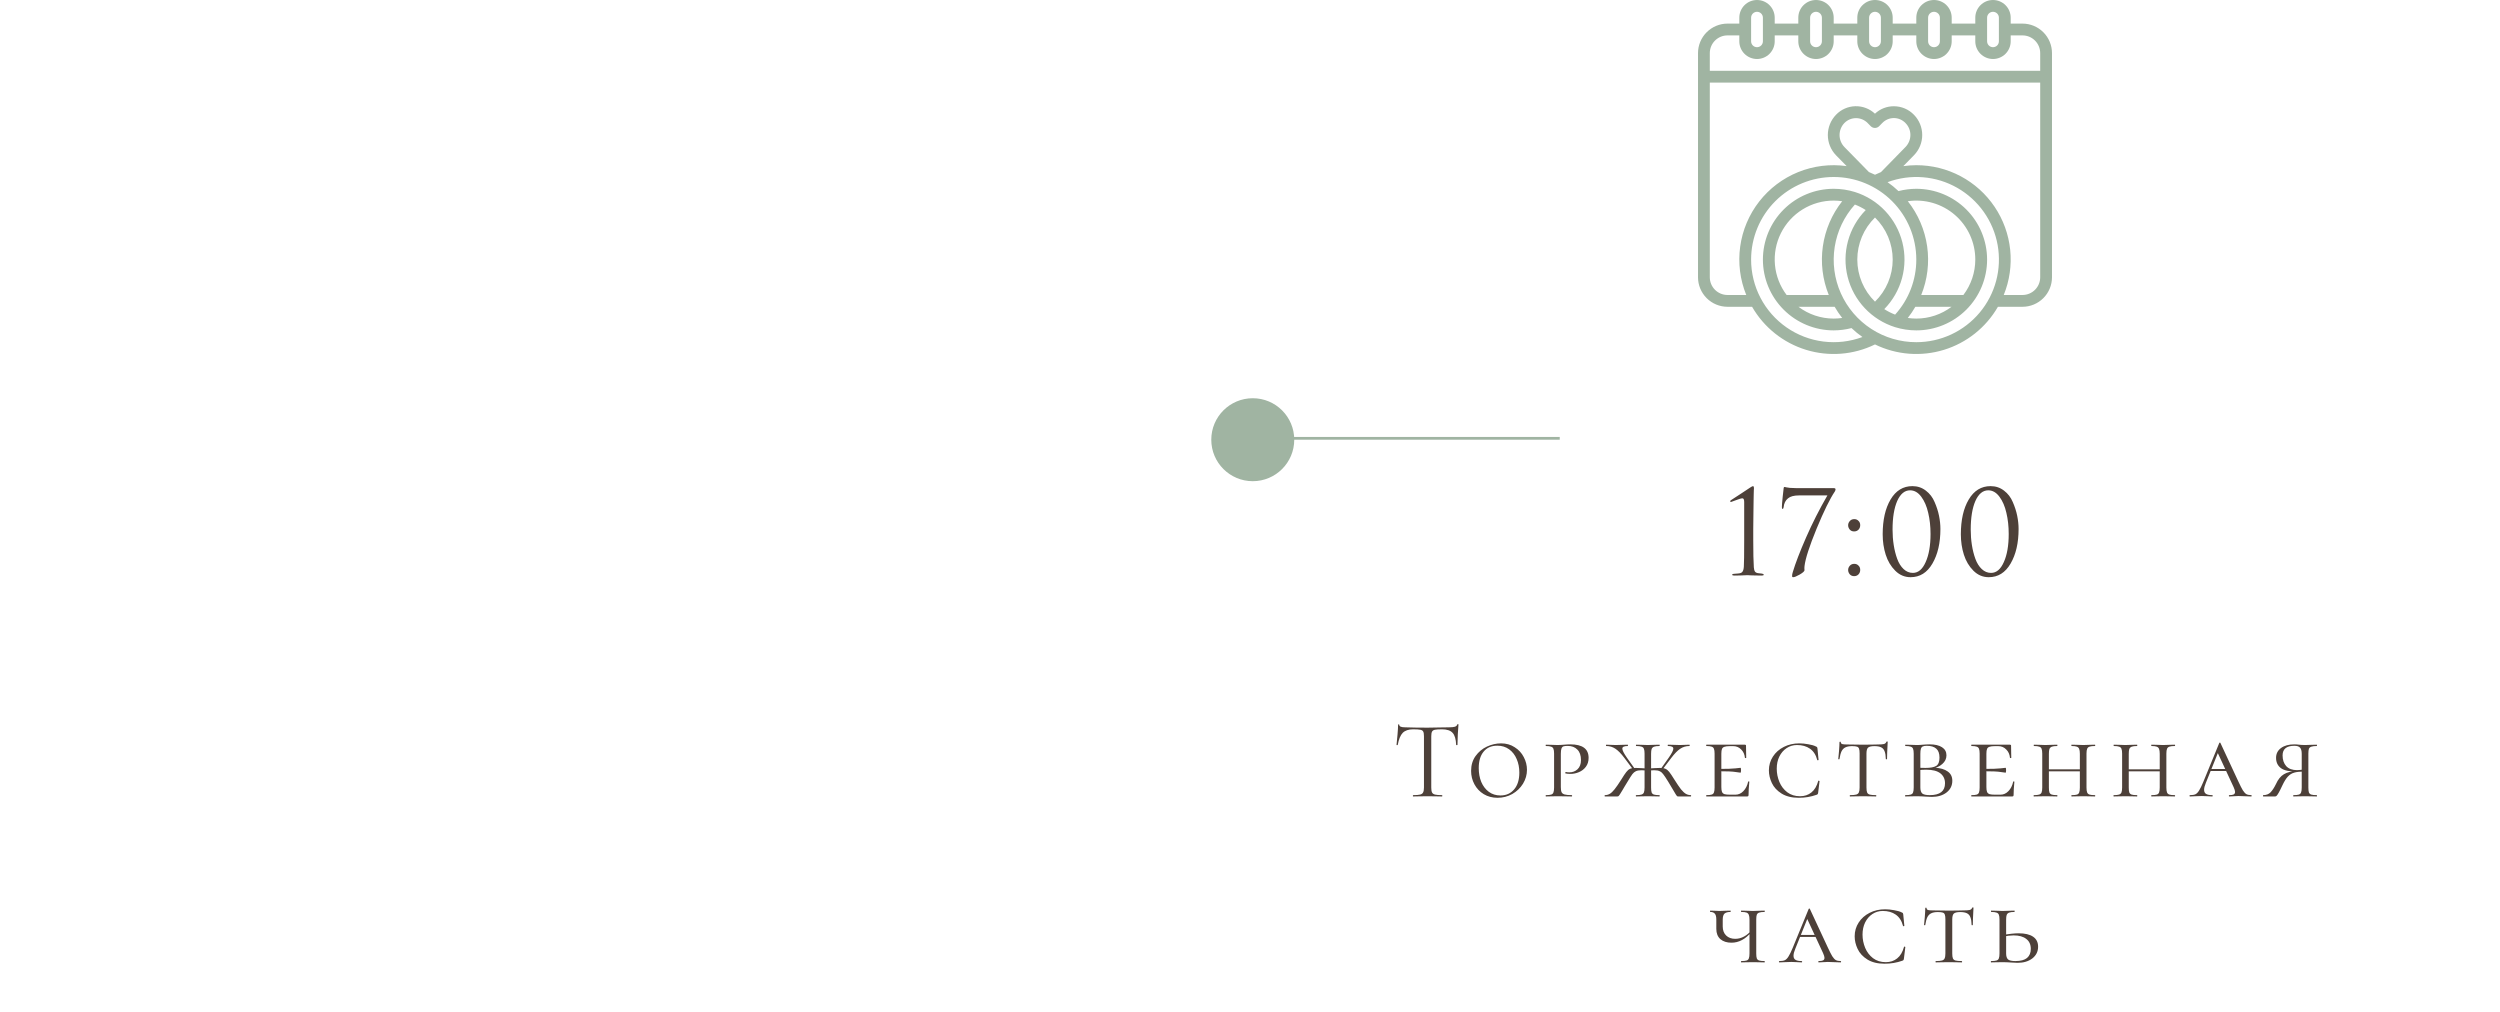 <?xml version="1.0" encoding="UTF-8"?> <svg xmlns="http://www.w3.org/2000/svg" width="452" height="183" viewBox="0 0 452 183" fill="none"> <line x1="226" y1="79.25" x2="282" y2="79.25" stroke="#A0B4A2" stroke-width="0.5"></line> <g clip-path="url(#clip0_4323_1453)"> <path d="M365.667 4.267H363.533V3.2C363.533 2.351 363.196 1.537 362.596 0.937C361.996 0.337 361.182 1.3487e-07 360.333 1.3487e-07C359.485 1.3487e-07 358.671 0.337 358.071 0.937C357.47 1.537 357.133 2.351 357.133 3.2V4.267H352.867V3.2C352.867 2.351 352.53 1.537 351.929 0.937C351.329 0.337 350.515 0 349.667 0C348.818 0 348.004 0.337 347.404 0.937C346.804 1.537 346.467 2.351 346.467 3.2V4.267H342.2V3.2C342.2 2.351 341.863 1.537 341.263 0.937C340.663 0.337 339.849 0 339 0C338.151 0 337.337 0.337 336.737 0.937C336.137 1.537 335.8 2.351 335.8 3.2V4.267H331.533V3.2C331.533 2.351 331.196 1.537 330.596 0.937C329.996 0.337 329.182 0 328.333 0C327.485 0 326.671 0.337 326.071 0.937C325.47 1.537 325.133 2.351 325.133 3.2V4.267H320.867V3.2C320.867 2.351 320.53 1.537 319.929 0.937C319.329 0.337 318.515 0 317.667 0C316.818 0 316.004 0.337 315.404 0.937C314.804 1.537 314.467 2.351 314.467 3.2V4.267H312.333C310.919 4.268 309.564 4.831 308.564 5.831C307.564 6.83 307.002 8.186 307 9.6V50.133C307.002 51.547 307.564 52.903 308.564 53.903C309.564 54.903 310.919 55.465 312.333 55.467H316.776C318.928 59.206 322.42 61.99 326.545 63.253C330.671 64.517 335.123 64.167 339 62.274C342.877 64.167 347.329 64.517 351.455 63.253C355.58 61.99 359.072 59.206 361.224 55.467H365.667C367.081 55.465 368.436 54.903 369.436 53.903C370.436 52.903 370.998 51.547 371 50.133V9.6C370.998 8.186 370.436 6.83 369.436 5.831C368.436 4.831 367.081 4.268 365.667 4.267ZM359.267 3.2C359.267 2.917 359.379 2.646 359.579 2.446C359.779 2.246 360.05 2.133 360.333 2.133C360.616 2.133 360.888 2.246 361.088 2.446C361.288 2.646 361.4 2.917 361.4 3.2V7.467C361.4 7.75 361.288 8.021 361.088 8.221C360.888 8.421 360.616 8.533 360.333 8.533C360.05 8.533 359.779 8.421 359.579 8.221C359.379 8.021 359.267 7.75 359.267 7.467V3.2ZM348.6 3.2C348.6 2.917 348.712 2.646 348.912 2.446C349.112 2.246 349.384 2.133 349.667 2.133C349.95 2.133 350.221 2.246 350.421 2.446C350.621 2.646 350.733 2.917 350.733 3.2V7.467C350.733 7.75 350.621 8.021 350.421 8.221C350.221 8.421 349.95 8.533 349.667 8.533C349.384 8.533 349.112 8.421 348.912 8.221C348.712 8.021 348.6 7.75 348.6 7.467V3.2ZM337.933 3.2C337.933 2.917 338.046 2.646 338.246 2.446C338.446 2.246 338.717 2.133 339 2.133C339.283 2.133 339.554 2.246 339.754 2.446C339.954 2.646 340.067 2.917 340.067 3.2V7.467C340.067 7.75 339.954 8.021 339.754 8.221C339.554 8.421 339.283 8.533 339 8.533C338.717 8.533 338.446 8.421 338.246 8.221C338.046 8.021 337.933 7.75 337.933 7.467V3.2ZM327.267 3.2C327.267 2.917 327.379 2.646 327.579 2.446C327.779 2.246 328.05 2.133 328.333 2.133C328.616 2.133 328.888 2.246 329.088 2.446C329.288 2.646 329.4 2.917 329.4 3.2V7.467C329.4 7.75 329.288 8.021 329.088 8.221C328.888 8.421 328.616 8.533 328.333 8.533C328.05 8.533 327.779 8.421 327.579 8.221C327.379 8.021 327.267 7.75 327.267 7.467V3.2ZM316.6 3.2C316.6 2.917 316.712 2.646 316.912 2.446C317.112 2.246 317.384 2.133 317.667 2.133C317.95 2.133 318.221 2.246 318.421 2.446C318.621 2.646 318.733 2.917 318.733 3.2V7.467C318.733 7.75 318.621 8.021 318.421 8.221C318.221 8.421 317.95 8.533 317.667 8.533C317.384 8.533 317.112 8.421 316.912 8.221C316.712 8.021 316.6 7.75 316.6 7.467V3.2ZM312.333 6.4H314.467V7.467C314.467 8.315 314.804 9.129 315.404 9.729C316.004 10.329 316.818 10.667 317.667 10.667C318.515 10.667 319.329 10.329 319.929 9.729C320.53 9.129 320.867 8.315 320.867 7.467V6.4H325.133V7.467C325.133 8.315 325.47 9.129 326.071 9.729C326.671 10.329 327.485 10.667 328.333 10.667C329.182 10.667 329.996 10.329 330.596 9.729C331.196 9.129 331.533 8.315 331.533 7.467V6.4H335.8V7.467C335.8 8.315 336.137 9.129 336.737 9.729C337.337 10.329 338.151 10.667 339 10.667C339.849 10.667 340.663 10.329 341.263 9.729C341.863 9.129 342.2 8.315 342.2 7.467V6.4H346.467V7.467C346.467 8.315 346.804 9.129 347.404 9.729C348.004 10.329 348.818 10.667 349.667 10.667C350.515 10.667 351.329 10.329 351.929 9.729C352.53 9.129 352.867 8.315 352.867 7.467V6.4H357.133V7.467C357.133 8.315 357.47 9.129 358.071 9.729C358.671 10.329 359.485 10.667 360.333 10.667C361.182 10.667 361.996 10.329 362.596 9.729C363.196 9.129 363.533 8.315 363.533 7.467V6.4H365.667C366.515 6.4 367.329 6.737 367.929 7.337C368.53 7.937 368.867 8.751 368.867 9.6V12.8H309.133V9.6C309.133 8.751 309.47 7.937 310.071 7.337C310.671 6.737 311.485 6.4 312.333 6.4ZM316.6 46.933C316.6 42.973 318.173 39.174 320.974 36.374C323.774 33.573 327.573 32 331.533 32C335.494 32 339.292 33.573 342.093 36.374C344.893 39.174 346.467 42.973 346.467 46.933C346.471 50.611 345.105 54.159 342.635 56.884C341.95 56.621 341.293 56.288 340.677 55.889C342.209 54.324 343.314 52.393 343.887 50.279C344.46 48.165 344.481 45.94 343.948 43.815C343.416 41.691 342.347 39.739 340.845 38.145C339.342 36.552 337.456 35.37 335.367 34.714C334.125 34.33 332.833 34.135 331.533 34.133C328.139 34.133 324.883 35.482 322.482 37.882C320.082 40.283 318.733 43.539 318.733 46.933C318.733 50.328 320.082 53.584 322.482 55.984C324.883 58.385 328.139 59.733 331.533 59.733C332.62 59.73 333.701 59.59 334.753 59.317C335.369 59.905 336.029 60.444 336.728 60.931C334.47 61.77 332.043 62.051 329.653 61.748C327.263 61.446 324.982 60.57 323.004 59.194C321.027 57.819 319.411 55.986 318.296 53.851C317.181 51.715 316.599 49.342 316.6 46.933ZM339 31.593C338.638 31.418 338.273 31.254 337.899 31.105L333.47 26.584C332.907 26.001 332.592 25.222 332.592 24.411C332.592 23.6 332.907 22.821 333.47 22.238C333.744 21.96 334.07 21.739 334.43 21.589C334.79 21.438 335.176 21.36 335.566 21.36C335.957 21.36 336.343 21.438 336.703 21.589C337.062 21.739 337.389 21.96 337.662 22.238L338.228 22.814C338.327 22.915 338.446 22.996 338.576 23.05C338.707 23.105 338.847 23.134 338.989 23.134C339.131 23.134 339.272 23.105 339.402 23.05C339.533 22.996 339.652 22.915 339.751 22.814L340.315 22.238C340.587 21.956 340.913 21.732 341.274 21.578C341.634 21.425 342.022 21.345 342.413 21.344H342.419C342.811 21.346 343.198 21.427 343.558 21.582C343.918 21.738 344.243 21.965 344.514 22.248C345.08 22.819 345.399 23.59 345.4 24.395C345.401 25.212 345.081 25.998 344.509 26.582L340.083 31.113C339.716 31.26 339.355 31.421 339 31.593ZM346.295 55.467H352.839C351.003 56.85 348.766 57.599 346.467 57.6C345.953 57.599 345.439 57.561 344.931 57.487C345.433 56.847 345.889 56.172 346.295 55.467ZM354.98 53.333H347.358C348.485 50.544 348.854 47.507 348.428 44.53C348.002 41.552 346.796 38.74 344.932 36.38C346.446 36.157 347.991 36.264 349.461 36.693C350.931 37.121 352.291 37.861 353.449 38.863C354.607 39.864 355.535 41.103 356.171 42.496C356.807 43.889 357.135 45.402 357.133 46.933C357.132 49.244 356.376 51.492 354.98 53.333ZM339 39.328C340.013 40.319 340.818 41.502 341.367 42.808C341.917 44.114 342.2 45.516 342.2 46.933C342.2 48.35 341.917 49.753 341.367 51.059C340.818 52.365 340.013 53.548 339 54.539C337.987 53.548 337.182 52.365 336.633 51.059C336.083 49.753 335.8 48.35 335.8 46.933C335.8 45.516 336.083 44.114 336.633 42.808C337.182 41.502 337.987 40.319 339 39.328ZM333.068 57.487C332.56 57.561 332.047 57.599 331.533 57.6C329.234 57.599 326.997 56.85 325.161 55.467H331.705C332.11 56.172 332.566 56.847 333.068 57.487ZM323.02 53.333C321.825 51.752 321.095 49.868 320.912 47.894C320.729 45.92 321.101 43.935 321.986 42.161C322.871 40.387 324.233 38.895 325.92 37.854C327.607 36.813 329.551 36.263 331.533 36.267C332.047 36.267 332.561 36.305 333.069 36.38C331.205 38.74 329.998 41.552 329.572 44.53C329.146 47.507 329.515 50.544 330.642 53.333H323.02ZM346.467 61.867C343.582 61.872 340.758 61.04 338.337 59.472C335.916 57.904 334.002 55.668 332.827 53.033C331.651 50.399 331.266 47.481 331.716 44.632C332.167 41.783 333.434 39.125 335.365 36.982C336.05 37.245 336.707 37.579 337.323 37.978C335.791 39.542 334.686 41.474 334.113 43.588C333.54 45.702 333.519 47.927 334.052 50.051C334.584 52.176 335.653 54.128 337.155 55.721C338.658 57.315 340.544 58.496 342.633 59.153C343.875 59.536 345.167 59.732 346.467 59.733C349.861 59.733 353.117 58.385 355.518 55.984C357.918 53.584 359.267 50.328 359.267 46.933C359.267 43.539 357.918 40.283 355.518 37.882C353.117 35.482 349.861 34.133 346.467 34.133C345.38 34.137 344.299 34.276 343.247 34.549C342.631 33.962 341.971 33.422 341.272 32.935C343.32 32.174 345.511 31.872 347.689 32.05C349.867 32.227 351.979 32.881 353.877 33.964C355.775 35.047 357.412 36.534 358.672 38.319C359.933 40.104 360.786 42.143 361.173 44.294C361.559 46.445 361.468 48.654 360.907 50.766C360.346 52.878 359.329 54.842 357.926 56.517C356.524 58.193 354.771 59.541 352.791 60.465C350.811 61.389 348.652 61.868 346.467 61.867ZM365.667 53.333H362.277C363.33 50.744 363.73 47.935 363.442 45.154C363.154 42.373 362.186 39.706 360.624 37.388C359.062 35.069 356.954 33.17 354.485 31.859C352.016 30.547 349.262 29.863 346.467 29.867C345.681 29.869 344.897 29.926 344.12 30.036L346.04 28.073C346.999 27.095 347.537 25.781 347.537 24.411C347.537 23.042 346.999 21.727 346.04 20.75C345.572 20.264 345.012 19.877 344.391 19.613C343.771 19.348 343.104 19.212 342.429 19.211C341.153 19.199 339.922 19.681 338.993 20.556C338.03 19.654 336.751 19.168 335.433 19.204C334.115 19.24 332.864 19.794 331.953 20.747C331.003 21.73 330.472 23.044 330.472 24.411C330.472 25.778 331.003 27.091 331.953 28.075L333.873 30.033C330.907 29.617 327.884 29.991 325.109 31.115C322.333 32.239 319.903 34.075 318.063 36.437C316.223 38.8 315.038 41.605 314.627 44.572C314.216 47.538 314.594 50.56 315.723 53.333H312.333C311.485 53.333 310.671 52.996 310.071 52.396C309.47 51.796 309.133 50.982 309.133 50.133V14.933H368.867V50.133C368.867 50.982 368.53 51.796 367.929 52.396C367.329 52.996 366.515 53.333 365.667 53.333Z" fill="#A0B4A2"></path> </g> <path d="M315.349 97.679V90.77C315.349 90.322 315.244 90.098 315.034 90.098C314.824 90.098 314.432 90.21 313.858 90.434L312.997 90.749C312.871 90.749 312.808 90.714 312.808 90.644C312.808 90.574 312.857 90.504 312.955 90.434C313.403 90.14 313.984 89.762 314.698 89.3C315.412 88.838 315.993 88.453 316.441 88.145C316.693 87.977 316.861 87.893 316.945 87.893C317.057 87.893 317.113 88.04 317.113 88.334L317.092 88.628C317.092 88.81 317.085 89.062 317.071 89.384C317.071 89.706 317.064 90.084 317.05 90.518C317.05 90.952 317.043 91.449 317.029 92.009C317.029 92.569 317.022 93.143 317.008 93.731C317.008 94.319 317.001 94.963 316.987 95.663C316.987 96.349 316.987 97.021 316.987 97.679C316.987 99.919 317.022 101.55 317.092 102.572C317.12 102.922 317.19 103.181 317.302 103.349C317.428 103.517 317.652 103.615 317.974 103.643C318.17 103.657 318.359 103.678 318.541 103.706C318.765 103.734 318.877 103.804 318.877 103.916C318.877 104.014 318.758 104.063 318.52 104.063C318.058 104.063 317.638 104.056 317.26 104.042C316.882 104.042 316.602 104.035 316.42 104.021L316.126 104H315.748C315.496 104.014 315.16 104.028 314.74 104.042C314.334 104.056 313.935 104.063 313.543 104.063C313.305 104.063 313.186 104.014 313.186 103.916C313.186 103.804 313.284 103.748 313.48 103.748C313.55 103.748 313.816 103.727 314.278 103.685C314.656 103.657 314.908 103.552 315.034 103.37C315.174 103.188 315.258 102.88 315.286 102.446C315.328 101.83 315.349 100.241 315.349 97.679ZM324.683 88.25H331.487C331.739 88.25 331.865 88.32 331.865 88.46C331.865 88.586 331.823 88.719 331.739 88.859C330.857 90.161 329.758 92.401 328.442 95.579C327.14 98.757 326.412 101.011 326.258 102.341C326.244 102.453 326.237 102.551 326.237 102.635C326.237 102.719 326.237 102.803 326.237 102.887C326.251 102.957 326.258 103.02 326.258 103.076C326.258 103.272 325.971 103.538 325.397 103.874C324.837 104.196 324.438 104.357 324.2 104.357C324.074 104.357 324.011 104.287 324.011 104.147C324.011 103.923 324.053 103.685 324.137 103.433C324.613 101.837 325.411 99.758 326.531 97.196C327.651 94.634 328.939 92.093 330.395 89.573H325.229C324.347 89.573 323.696 89.748 323.276 90.098C322.814 90.462 322.548 91.001 322.478 91.715C322.45 91.911 322.387 92.009 322.289 92.009C322.205 92.009 322.163 91.897 322.163 91.673C322.163 91.407 322.212 90.791 322.31 89.825C322.422 88.859 322.478 88.362 322.478 88.334C322.478 88.138 322.548 88.04 322.688 88.04C322.702 88.04 322.779 88.061 322.919 88.103C323.073 88.131 323.304 88.166 323.612 88.208C323.92 88.236 324.277 88.25 324.683 88.25ZM335.235 104.168C334.899 104.168 334.633 104.056 334.437 103.832C334.241 103.594 334.143 103.335 334.143 103.055C334.143 102.775 334.241 102.523 334.437 102.299C334.633 102.061 334.906 101.942 335.256 101.942C335.564 101.942 335.816 102.047 336.012 102.257C336.222 102.453 336.327 102.712 336.327 103.034C336.327 103.356 336.222 103.629 336.012 103.853C335.802 104.063 335.543 104.168 335.235 104.168ZM335.235 96.083C334.899 96.083 334.633 95.971 334.437 95.747C334.241 95.509 334.143 95.25 334.143 94.97C334.143 94.69 334.241 94.438 334.437 94.214C334.633 93.976 334.906 93.857 335.256 93.857C335.564 93.857 335.816 93.962 336.012 94.172C336.222 94.368 336.327 94.627 336.327 94.949C336.327 95.271 336.222 95.544 336.012 95.768C335.802 95.978 335.543 96.083 335.235 96.083ZM350.826 95.642C350.826 98.162 350.343 100.248 349.377 101.9C348.425 103.538 347.109 104.357 345.429 104.357C344.365 104.357 343.441 103.965 342.657 103.181C341.873 102.397 341.299 101.431 340.935 100.283C340.571 99.135 340.389 97.91 340.389 96.608C340.389 94.004 340.865 91.904 341.817 90.308C342.769 88.698 344.085 87.893 345.765 87.893C346.689 87.893 347.501 88.166 348.201 88.712C348.901 89.244 349.426 89.93 349.776 90.77C350.14 91.596 350.406 92.422 350.574 93.248C350.742 94.074 350.826 94.872 350.826 95.642ZM349.041 96.545C349.041 95.173 348.901 93.899 348.621 92.723C348.355 91.547 347.935 90.574 347.361 89.804C346.787 89.034 346.115 88.649 345.345 88.649C344.365 88.649 343.588 89.293 343.014 90.581C342.454 91.869 342.174 93.591 342.174 95.747C342.174 96.713 342.244 97.644 342.384 98.54C342.524 99.436 342.734 100.269 343.014 101.039C343.294 101.809 343.679 102.425 344.169 102.887C344.659 103.349 345.219 103.58 345.849 103.58C346.815 103.58 347.585 102.929 348.159 101.627C348.747 100.325 349.041 98.631 349.041 96.545ZM364.96 95.642C364.96 98.162 364.477 100.248 363.511 101.9C362.559 103.538 361.243 104.357 359.563 104.357C358.499 104.357 357.575 103.965 356.791 103.181C356.007 102.397 355.433 101.431 355.069 100.283C354.705 99.135 354.523 97.91 354.523 96.608C354.523 94.004 354.999 91.904 355.951 90.308C356.903 88.698 358.219 87.893 359.899 87.893C360.823 87.893 361.635 88.166 362.335 88.712C363.035 89.244 363.56 89.93 363.91 90.77C364.274 91.596 364.54 92.422 364.708 93.248C364.876 94.074 364.96 94.872 364.96 95.642ZM363.175 96.545C363.175 95.173 363.035 93.899 362.755 92.723C362.489 91.547 362.069 90.574 361.495 89.804C360.921 89.034 360.249 88.649 359.479 88.649C358.499 88.649 357.722 89.293 357.148 90.581C356.588 91.869 356.308 93.591 356.308 95.747C356.308 96.713 356.378 97.644 356.518 98.54C356.658 99.436 356.868 100.269 357.148 101.039C357.428 101.809 357.813 102.425 358.303 102.887C358.793 103.349 359.353 103.58 359.983 103.58C360.949 103.58 361.719 102.929 362.293 101.627C362.881 100.325 363.175 98.631 363.175 96.545Z" fill="#4D4039"></path> <path d="M255.492 131.86C254.666 131.86 254.039 132.073 253.612 132.5C253.199 132.927 252.899 133.653 252.712 134.68C252.712 134.707 252.672 134.72 252.592 134.72C252.526 134.72 252.492 134.707 252.492 134.68C252.546 134.2 252.606 133.573 252.672 132.8C252.739 132.027 252.772 131.447 252.772 131.06C252.772 130.993 252.806 130.96 252.872 130.96C252.952 130.96 252.992 130.993 252.992 131.06C252.992 131.353 253.352 131.5 254.072 131.5C255.219 131.54 256.559 131.56 258.092 131.56C258.879 131.56 259.712 131.547 260.592 131.52L261.952 131.5C262.432 131.5 262.786 131.467 263.012 131.4C263.252 131.333 263.406 131.2 263.472 131C263.486 130.947 263.526 130.92 263.592 130.92C263.659 130.92 263.692 130.947 263.692 131C263.652 131.387 263.612 131.973 263.572 132.76C263.532 133.547 263.512 134.187 263.512 134.68C263.512 134.707 263.472 134.72 263.392 134.72C263.312 134.72 263.272 134.707 263.272 134.68C263.232 133.64 263.019 132.913 262.632 132.5C262.246 132.073 261.606 131.86 260.712 131.86C260.112 131.86 259.686 131.887 259.432 131.94C259.179 131.993 259.006 132.107 258.912 132.28C258.819 132.453 258.772 132.747 258.772 133.16V142.38C258.772 142.793 258.819 143.093 258.912 143.28C259.006 143.467 259.186 143.593 259.452 143.66C259.719 143.727 260.139 143.76 260.712 143.76C260.752 143.76 260.772 143.8 260.772 143.88C260.772 143.96 260.752 144 260.712 144C260.272 144 259.919 143.993 259.652 143.98L258.092 143.96L256.592 143.98C256.326 143.993 255.959 144 255.492 144C255.466 144 255.452 143.96 255.452 143.88C255.452 143.8 255.466 143.76 255.492 143.76C256.066 143.76 256.486 143.727 256.752 143.66C257.019 143.593 257.199 143.467 257.292 143.28C257.399 143.08 257.452 142.78 257.452 142.38V133.12C257.452 132.707 257.406 132.42 257.312 132.26C257.219 132.087 257.046 131.98 256.792 131.94C256.539 131.887 256.106 131.86 255.492 131.86ZM270.756 144.24C269.823 144.24 268.989 144.02 268.256 143.58C267.536 143.14 266.976 142.547 266.576 141.8C266.176 141.053 265.976 140.247 265.976 139.38C265.976 138.34 266.243 137.447 266.776 136.7C267.323 135.94 268.009 135.367 268.836 134.98C269.676 134.593 270.529 134.4 271.396 134.4C272.329 134.4 273.149 134.633 273.856 135.1C274.576 135.553 275.123 136.147 275.496 136.88C275.883 137.613 276.076 138.38 276.076 139.18C276.076 140.073 275.836 140.913 275.356 141.7C274.876 142.473 274.229 143.093 273.416 143.56C272.603 144.013 271.716 144.24 270.756 144.24ZM271.276 143.82C272.316 143.82 273.143 143.453 273.756 142.72C274.383 141.987 274.696 140.973 274.696 139.68C274.696 138.787 274.536 137.973 274.216 137.24C273.909 136.507 273.456 135.92 272.856 135.48C272.256 135.04 271.543 134.82 270.716 134.82C269.649 134.82 268.823 135.18 268.236 135.9C267.649 136.607 267.356 137.6 267.356 138.88C267.356 139.8 267.509 140.633 267.816 141.38C268.136 142.127 268.589 142.72 269.176 143.16C269.776 143.6 270.476 143.82 271.276 143.82ZM282.199 142.3C282.199 142.727 282.245 143.04 282.339 143.24C282.432 143.427 282.612 143.56 282.879 143.64C283.159 143.72 283.592 143.76 284.179 143.76C284.219 143.76 284.239 143.8 284.239 143.88C284.239 143.96 284.219 144 284.179 144C283.699 144 283.332 143.993 283.079 143.98L281.599 143.96L280.419 143.98C280.192 143.993 279.885 144 279.499 144C279.472 144 279.459 143.96 279.459 143.88C279.459 143.8 279.472 143.76 279.499 143.76C279.939 143.76 280.259 143.727 280.459 143.66C280.659 143.593 280.792 143.467 280.859 143.28C280.939 143.08 280.979 142.78 280.979 142.38V136.26C280.979 135.86 280.939 135.567 280.859 135.38C280.792 135.193 280.652 135.067 280.439 135C280.239 134.92 279.925 134.88 279.499 134.88C279.472 134.88 279.459 134.84 279.459 134.76C279.459 134.68 279.472 134.64 279.499 134.64L280.399 134.66C280.905 134.687 281.299 134.7 281.579 134.7C281.805 134.7 282.019 134.693 282.219 134.68C282.432 134.667 282.612 134.653 282.759 134.64C283.185 134.6 283.572 134.58 283.919 134.58C286.119 134.58 287.219 135.393 287.219 137.02C287.219 137.66 287.052 138.2 286.719 138.64C286.399 139.067 285.985 139.387 285.479 139.6C284.985 139.813 284.472 139.92 283.939 139.92C283.579 139.92 283.285 139.893 283.059 139.84C283.019 139.84 282.999 139.807 282.999 139.74C282.999 139.633 283.039 139.58 283.119 139.58C283.319 139.62 283.525 139.64 283.739 139.64C284.325 139.64 284.819 139.453 285.219 139.08C285.632 138.693 285.839 138.14 285.839 137.42C285.839 136.58 285.619 135.947 285.179 135.52C284.752 135.08 284.172 134.86 283.439 134.86C283.092 134.86 282.839 134.887 282.679 134.94C282.519 134.993 282.399 135.12 282.319 135.32C282.239 135.52 282.199 135.847 282.199 136.3V142.3ZM303.497 144C303.377 144 303.29 143.987 303.237 143.96C303.184 143.92 303.097 143.807 302.977 143.62C302.857 143.433 302.71 143.187 302.537 142.88L301.617 141.34C301.19 140.647 300.884 140.187 300.697 139.96C300.524 139.72 300.317 139.547 300.077 139.44C299.85 139.32 299.517 139.26 299.077 139.26C298.93 139.26 298.63 139.273 298.177 139.3L298.157 138.94L299.097 138.88C299.63 138.853 299.97 138.84 300.117 138.84C300.544 138.84 300.877 138.893 301.117 139C301.357 139.107 301.584 139.293 301.797 139.56C302.01 139.827 302.324 140.293 302.737 140.96C303.217 141.72 303.61 142.3 303.917 142.7C304.237 143.087 304.53 143.36 304.797 143.52C305.064 143.68 305.364 143.76 305.697 143.76C305.737 143.76 305.757 143.8 305.757 143.88C305.757 143.96 305.737 144 305.697 144H303.497ZM295.817 144C295.777 144 295.757 143.96 295.757 143.88C295.757 143.8 295.777 143.76 295.817 143.76C296.257 143.76 296.577 143.727 296.777 143.66C296.99 143.593 297.137 143.467 297.217 143.28C297.297 143.08 297.337 142.78 297.337 142.38V136.26C297.337 135.86 297.297 135.567 297.217 135.38C297.15 135.193 297.01 135.067 296.797 135C296.597 134.92 296.277 134.88 295.837 134.88C295.797 134.88 295.777 134.84 295.777 134.76C295.777 134.68 295.797 134.64 295.837 134.64L296.737 134.66C297.244 134.687 297.637 134.7 297.917 134.7C298.237 134.7 298.65 134.687 299.157 134.66L300.017 134.64C300.057 134.64 300.077 134.68 300.077 134.76C300.077 134.84 300.057 134.88 300.017 134.88C299.59 134.88 299.27 134.92 299.057 135C298.844 135.08 298.697 135.22 298.617 135.42C298.55 135.607 298.517 135.9 298.517 136.3V142.38C298.517 142.78 298.55 143.08 298.617 143.28C298.697 143.467 298.837 143.593 299.037 143.66C299.25 143.727 299.577 143.76 300.017 143.76C300.057 143.76 300.077 143.8 300.077 143.88C300.077 143.96 300.057 144 300.017 144C299.644 144 299.35 143.993 299.137 143.98L297.917 143.96L296.737 143.98C296.51 143.993 296.204 144 295.817 144ZM300.197 139.12L301.717 136.98C302.264 136.193 302.537 135.653 302.537 135.36C302.537 135.187 302.457 135.067 302.297 135C302.137 134.92 301.897 134.88 301.577 134.88C301.537 134.88 301.517 134.84 301.517 134.76C301.517 134.68 301.537 134.64 301.577 134.64L302.377 134.66C302.83 134.687 303.284 134.7 303.737 134.7C304.07 134.7 304.437 134.687 304.837 134.66L305.437 134.64C305.477 134.64 305.497 134.68 305.497 134.76C305.497 134.84 305.477 134.88 305.437 134.88C304.824 134.88 304.27 135.047 303.777 135.38C303.284 135.713 302.75 136.26 302.177 137.02L300.477 139.26L300.197 139.12ZM290.157 144C290.13 144 290.117 143.96 290.117 143.88C290.117 143.8 290.13 143.76 290.157 143.76C290.49 143.76 290.79 143.68 291.057 143.52C291.324 143.36 291.61 143.087 291.917 142.7C292.237 142.3 292.637 141.72 293.117 140.96C293.517 140.307 293.824 139.847 294.037 139.58C294.25 139.3 294.477 139.107 294.717 139C294.97 138.893 295.31 138.84 295.737 138.84C295.884 138.84 296.224 138.853 296.757 138.88L297.697 138.94L297.677 139.3C297.224 139.273 296.924 139.26 296.777 139.26C296.337 139.26 295.997 139.32 295.757 139.44C295.53 139.547 295.324 139.72 295.137 139.96C294.964 140.187 294.67 140.647 294.257 141.34C294.03 141.713 293.844 142.02 293.697 142.26C293.564 142.5 293.45 142.693 293.357 142.84C293.17 143.16 293.01 143.42 292.877 143.62C292.757 143.807 292.664 143.92 292.597 143.96C292.544 143.987 292.457 144 292.337 144H290.157ZM293.677 137.02C293.104 136.26 292.57 135.713 292.077 135.38C291.584 135.047 291.03 134.88 290.417 134.88C290.377 134.88 290.357 134.84 290.357 134.76C290.357 134.68 290.377 134.64 290.417 134.64L291.017 134.66C291.417 134.687 291.784 134.7 292.117 134.7C292.557 134.7 293.017 134.687 293.497 134.66L294.277 134.64C294.317 134.64 294.337 134.68 294.337 134.76C294.337 134.84 294.317 134.88 294.277 134.88C293.957 134.88 293.717 134.92 293.557 135C293.397 135.067 293.317 135.187 293.317 135.36C293.317 135.653 293.59 136.193 294.137 136.98L295.657 139.12L295.357 139.26L293.677 137.02ZM308.518 144C308.492 144 308.478 143.96 308.478 143.88C308.478 143.8 308.492 143.76 308.518 143.76C308.958 143.76 309.278 143.727 309.478 143.66C309.678 143.593 309.812 143.467 309.878 143.28C309.958 143.08 309.998 142.78 309.998 142.38V136.26C309.998 135.86 309.958 135.567 309.878 135.38C309.812 135.193 309.678 135.067 309.478 135C309.278 134.92 308.958 134.88 308.518 134.88C308.492 134.88 308.478 134.84 308.478 134.76C308.478 134.68 308.492 134.64 308.518 134.64H315.478C315.612 134.64 315.678 134.693 315.678 134.8L315.698 136.04C315.712 136.293 315.718 136.613 315.718 137C315.718 137.04 315.678 137.06 315.598 137.06C315.518 137.06 315.478 137.04 315.478 137C315.425 136.387 315.198 135.887 314.798 135.5C314.412 135.1 313.932 134.9 313.358 134.9H312.798C312.332 134.9 311.992 134.94 311.778 135.02C311.565 135.087 311.418 135.213 311.338 135.4C311.258 135.587 311.218 135.88 311.218 136.28V142.3C311.218 142.687 311.258 142.98 311.338 143.18C311.418 143.367 311.565 143.5 311.778 143.58C312.005 143.647 312.345 143.68 312.798 143.68H313.758C314.305 143.68 314.785 143.467 315.198 143.04C315.625 142.6 315.912 142.033 316.058 141.34C316.058 141.3 316.092 141.28 316.158 141.28C316.238 141.28 316.278 141.3 316.278 141.34C316.185 142.3 316.138 143.087 316.138 143.7C316.138 143.807 316.118 143.887 316.078 143.94C316.038 143.98 315.958 144 315.838 144H308.518ZM314.678 139.7C314.625 139.7 314.332 139.66 313.798 139.58C313.278 139.487 312.252 139.44 310.718 139.44V139.02C312.238 139.02 313.258 138.987 313.778 138.92C314.312 138.853 314.612 138.82 314.678 138.82C314.745 138.82 314.778 138.96 314.778 139.24C314.778 139.547 314.745 139.7 314.678 139.7ZM325.316 134.4C325.822 134.4 326.362 134.453 326.936 134.56C327.522 134.653 327.996 134.793 328.356 134.98C328.449 135.02 328.509 135.06 328.536 135.1C328.562 135.14 328.582 135.213 328.596 135.32L328.796 137.38C328.796 137.42 328.756 137.447 328.676 137.46C328.609 137.473 328.569 137.453 328.556 137.4C328.316 136.48 327.876 135.8 327.236 135.36C326.609 134.92 325.829 134.7 324.896 134.7C324.202 134.7 323.576 134.887 323.016 135.26C322.456 135.633 322.016 136.147 321.696 136.8C321.389 137.44 321.236 138.167 321.236 138.98C321.236 139.807 321.396 140.607 321.716 141.38C322.036 142.14 322.509 142.76 323.136 143.24C323.776 143.72 324.542 143.96 325.436 143.96C326.249 143.96 326.936 143.733 327.496 143.28C328.069 142.827 328.482 142.133 328.736 141.2C328.736 141.16 328.769 141.14 328.836 141.14C328.862 141.14 328.889 141.153 328.916 141.18C328.956 141.193 328.976 141.207 328.976 141.22L328.716 143.34C328.702 143.447 328.682 143.52 328.656 143.56C328.629 143.6 328.556 143.647 328.436 143.7C327.409 144.06 326.342 144.24 325.236 144.24C323.969 144.24 322.929 143.987 322.116 143.48C321.302 142.973 320.716 142.34 320.356 141.58C319.996 140.82 319.816 140.053 319.816 139.28C319.816 138.373 320.056 137.547 320.536 136.8C321.016 136.053 321.676 135.467 322.516 135.04C323.356 134.613 324.289 134.4 325.316 134.4ZM334.857 134.9C334.351 134.9 333.951 134.973 333.657 135.12C333.364 135.253 333.131 135.487 332.957 135.82C332.797 136.153 332.671 136.627 332.577 137.24C332.577 137.267 332.537 137.28 332.457 137.28C332.391 137.28 332.357 137.267 332.357 137.24C332.397 136.933 332.444 136.44 332.497 135.76C332.551 135.08 332.577 134.56 332.577 134.2C332.577 134.133 332.617 134.1 332.697 134.1C332.777 134.1 332.817 134.133 332.817 134.2C332.817 134.373 332.917 134.487 333.117 134.54C333.317 134.58 333.564 134.6 333.857 134.6C335.031 134.627 336.037 134.64 336.877 134.64L338.617 134.62C338.857 134.607 339.171 134.6 339.557 134.6C340.037 134.6 340.391 134.573 340.617 134.52C340.844 134.453 340.991 134.32 341.057 134.12C341.084 134.08 341.131 134.06 341.197 134.06C341.264 134.06 341.297 134.08 341.297 134.12C341.217 135.56 341.177 136.6 341.177 137.24C341.177 137.267 341.137 137.28 341.057 137.28C340.991 137.28 340.957 137.267 340.957 137.24C340.944 136.64 340.871 136.173 340.737 135.84C340.617 135.507 340.411 135.267 340.117 135.12C339.824 134.973 339.417 134.9 338.897 134.9C338.324 134.9 337.937 134.993 337.737 135.18C337.551 135.353 337.457 135.713 337.457 136.26V142.38C337.457 142.793 337.497 143.093 337.577 143.28C337.657 143.467 337.811 143.593 338.037 143.66C338.277 143.727 338.657 143.76 339.177 143.76C339.217 143.76 339.237 143.8 339.237 143.88C339.237 143.96 339.217 144 339.177 144C338.764 144 338.444 143.993 338.217 143.98L336.817 143.96L335.477 143.98C335.237 143.993 334.904 144 334.477 144C334.451 144 334.437 143.96 334.437 143.88C334.437 143.8 334.451 143.76 334.477 143.76C334.984 143.76 335.357 143.727 335.597 143.66C335.837 143.593 335.997 143.467 336.077 143.28C336.171 143.08 336.217 142.78 336.217 142.38V136.22C336.217 135.833 336.184 135.553 336.117 135.38C336.064 135.193 335.944 135.067 335.757 135C335.571 134.933 335.271 134.9 334.857 134.9ZM349.799 138.8C350.813 138.853 351.593 139.08 352.139 139.48C352.699 139.867 352.979 140.427 352.979 141.16C352.979 142.027 352.633 142.733 351.939 143.28C351.246 143.813 350.353 144.08 349.259 144.08C348.913 144.08 348.506 144.06 348.039 144.02C347.853 144.007 347.633 143.993 347.379 143.98C347.126 143.967 346.853 143.96 346.559 143.96L345.399 143.98C345.173 143.993 344.866 144 344.479 144C344.453 144 344.439 143.96 344.439 143.88C344.439 143.8 344.453 143.76 344.479 143.76C344.933 143.76 345.259 143.727 345.459 143.66C345.673 143.593 345.813 143.467 345.879 143.28C345.959 143.08 345.999 142.78 345.999 142.38V136.26C345.999 135.86 345.959 135.567 345.879 135.38C345.813 135.193 345.673 135.067 345.459 135C345.259 134.92 344.939 134.88 344.499 134.88C344.473 134.88 344.459 134.84 344.459 134.76C344.459 134.68 344.473 134.64 344.499 134.64L345.399 134.66C345.906 134.687 346.293 134.7 346.559 134.7C346.919 134.7 347.286 134.68 347.659 134.64C347.793 134.627 347.979 134.613 348.219 134.6C348.473 134.587 348.693 134.58 348.879 134.58C349.839 134.58 350.586 134.753 351.119 135.1C351.653 135.447 351.919 135.933 351.919 136.56C351.919 137.173 351.666 137.7 351.159 138.14C350.666 138.58 350.013 138.867 349.199 139L349.799 138.8ZM348.359 134.84C348.039 134.84 347.799 134.88 347.639 134.96C347.479 135.027 347.366 135.167 347.299 135.38C347.233 135.58 347.199 135.887 347.199 136.3V138.88L346.699 138.78C347.059 138.82 347.539 138.84 348.139 138.84C349.019 138.84 349.659 138.72 350.059 138.48C350.459 138.227 350.659 137.727 350.659 136.98C350.659 136.233 350.466 135.693 350.079 135.36C349.693 135.013 349.119 134.84 348.359 134.84ZM348.899 143.76C350.739 143.76 351.659 143.047 351.659 141.62C351.659 140.86 351.379 140.26 350.819 139.82C350.259 139.38 349.399 139.16 348.239 139.16C347.626 139.16 347.113 139.2 346.699 139.28L347.199 139.12V142.38C347.199 142.887 347.313 143.247 347.539 143.46C347.779 143.66 348.233 143.76 348.899 143.76ZM356.44 144C356.414 144 356.4 143.96 356.4 143.88C356.4 143.8 356.414 143.76 356.44 143.76C356.88 143.76 357.2 143.727 357.4 143.66C357.6 143.593 357.734 143.467 357.8 143.28C357.88 143.08 357.92 142.78 357.92 142.38V136.26C357.92 135.86 357.88 135.567 357.8 135.38C357.734 135.193 357.6 135.067 357.4 135C357.2 134.92 356.88 134.88 356.44 134.88C356.414 134.88 356.4 134.84 356.4 134.76C356.4 134.68 356.414 134.64 356.44 134.64H363.4C363.534 134.64 363.6 134.693 363.6 134.8L363.62 136.04C363.634 136.293 363.64 136.613 363.64 137C363.64 137.04 363.6 137.06 363.52 137.06C363.44 137.06 363.4 137.04 363.4 137C363.347 136.387 363.12 135.887 362.72 135.5C362.334 135.1 361.854 134.9 361.28 134.9H360.72C360.254 134.9 359.914 134.94 359.7 135.02C359.487 135.087 359.34 135.213 359.26 135.4C359.18 135.587 359.14 135.88 359.14 136.28V142.3C359.14 142.687 359.18 142.98 359.26 143.18C359.34 143.367 359.487 143.5 359.7 143.58C359.927 143.647 360.267 143.68 360.72 143.68H361.68C362.227 143.68 362.707 143.467 363.12 143.04C363.547 142.6 363.834 142.033 363.98 141.34C363.98 141.3 364.014 141.28 364.08 141.28C364.16 141.28 364.2 141.3 364.2 141.34C364.107 142.3 364.06 143.087 364.06 143.7C364.06 143.807 364.04 143.887 364 143.94C363.96 143.98 363.88 144 363.76 144H356.44ZM362.6 139.7C362.547 139.7 362.254 139.66 361.72 139.58C361.2 139.487 360.174 139.44 358.64 139.44V139.02C360.16 139.02 361.18 138.987 361.7 138.92C362.234 138.853 362.534 138.82 362.6 138.82C362.667 138.82 362.7 138.96 362.7 139.24C362.7 139.547 362.667 139.7 362.6 139.7ZM376.038 136.3C376.038 135.9 375.998 135.607 375.918 135.42C375.851 135.22 375.711 135.08 375.498 135C375.298 134.92 374.984 134.88 374.558 134.88C374.518 134.88 374.498 134.84 374.498 134.76C374.498 134.68 374.518 134.64 374.558 134.64L375.438 134.66C375.918 134.687 376.324 134.7 376.658 134.7C376.951 134.7 377.351 134.687 377.858 134.66L378.758 134.64C378.798 134.64 378.818 134.68 378.818 134.76C378.818 134.84 378.798 134.88 378.758 134.88C378.318 134.88 377.991 134.92 377.778 135C377.578 135.067 377.438 135.193 377.358 135.38C377.278 135.567 377.238 135.86 377.238 136.26V142.38C377.238 142.78 377.278 143.08 377.358 143.28C377.438 143.467 377.578 143.593 377.778 143.66C377.991 143.727 378.318 143.76 378.758 143.76C378.798 143.76 378.818 143.8 378.818 143.88C378.818 143.96 378.798 144 378.758 144C378.384 144 378.084 143.993 377.858 143.98L376.658 143.96L375.438 143.98C375.224 143.993 374.931 144 374.558 144C374.518 144 374.498 143.96 374.498 143.88C374.498 143.8 374.518 143.76 374.558 143.76C374.998 143.76 375.318 143.727 375.518 143.66C375.718 143.593 375.851 143.467 375.918 143.28C375.998 143.08 376.038 142.78 376.038 142.38V136.3ZM369.778 139.1H376.558V139.46H369.778V139.1ZM369.238 136.26C369.238 135.86 369.198 135.567 369.118 135.38C369.051 135.193 368.911 135.067 368.698 135C368.498 134.92 368.178 134.88 367.738 134.88C367.711 134.88 367.698 134.84 367.698 134.76C367.698 134.68 367.711 134.64 367.738 134.64L368.638 134.66C369.144 134.687 369.538 134.7 369.818 134.7C370.151 134.7 370.571 134.687 371.078 134.66L371.938 134.64C371.964 134.64 371.978 134.68 371.978 134.76C371.978 134.84 371.964 134.88 371.938 134.88C371.511 134.88 371.191 134.92 370.978 135C370.764 135.08 370.618 135.22 370.538 135.42C370.471 135.607 370.438 135.9 370.438 136.3V142.38C370.438 142.793 370.471 143.093 370.538 143.28C370.618 143.467 370.758 143.593 370.958 143.66C371.158 143.727 371.484 143.76 371.938 143.76C371.964 143.76 371.978 143.8 371.978 143.88C371.978 143.96 371.964 144 371.938 144C371.564 144 371.271 143.993 371.058 143.98L369.818 143.96L368.638 143.98C368.411 143.993 368.104 144 367.718 144C367.691 144 367.678 143.96 367.678 143.88C367.678 143.8 367.691 143.76 367.718 143.76C368.158 143.76 368.478 143.727 368.678 143.66C368.891 143.593 369.038 143.467 369.118 143.28C369.198 143.08 369.238 142.78 369.238 142.38V136.26ZM390.479 136.3C390.479 135.9 390.439 135.607 390.359 135.42C390.292 135.22 390.152 135.08 389.939 135C389.739 134.92 389.426 134.88 388.999 134.88C388.959 134.88 388.939 134.84 388.939 134.76C388.939 134.68 388.959 134.64 388.999 134.64L389.879 134.66C390.359 134.687 390.766 134.7 391.099 134.7C391.392 134.7 391.792 134.687 392.299 134.66L393.199 134.64C393.239 134.64 393.259 134.68 393.259 134.76C393.259 134.84 393.239 134.88 393.199 134.88C392.759 134.88 392.432 134.92 392.219 135C392.019 135.067 391.879 135.193 391.799 135.38C391.719 135.567 391.679 135.86 391.679 136.26V142.38C391.679 142.78 391.719 143.08 391.799 143.28C391.879 143.467 392.019 143.593 392.219 143.66C392.432 143.727 392.759 143.76 393.199 143.76C393.239 143.76 393.259 143.8 393.259 143.88C393.259 143.96 393.239 144 393.199 144C392.826 144 392.526 143.993 392.299 143.98L391.099 143.96L389.879 143.98C389.666 143.993 389.372 144 388.999 144C388.959 144 388.939 143.96 388.939 143.88C388.939 143.8 388.959 143.76 388.999 143.76C389.439 143.76 389.759 143.727 389.959 143.66C390.159 143.593 390.292 143.467 390.359 143.28C390.439 143.08 390.479 142.78 390.479 142.38V136.3ZM384.219 139.1H390.999V139.46H384.219V139.1ZM383.679 136.26C383.679 135.86 383.639 135.567 383.559 135.38C383.492 135.193 383.352 135.067 383.139 135C382.939 134.92 382.619 134.88 382.179 134.88C382.152 134.88 382.139 134.84 382.139 134.76C382.139 134.68 382.152 134.64 382.179 134.64L383.079 134.66C383.586 134.687 383.979 134.7 384.259 134.7C384.592 134.7 385.012 134.687 385.519 134.66L386.379 134.64C386.406 134.64 386.419 134.68 386.419 134.76C386.419 134.84 386.406 134.88 386.379 134.88C385.952 134.88 385.632 134.92 385.419 135C385.206 135.08 385.059 135.22 384.979 135.42C384.912 135.607 384.879 135.9 384.879 136.3V142.38C384.879 142.793 384.912 143.093 384.979 143.28C385.059 143.467 385.199 143.593 385.399 143.66C385.599 143.727 385.926 143.76 386.379 143.76C386.406 143.76 386.419 143.8 386.419 143.88C386.419 143.96 386.406 144 386.379 144C386.006 144 385.712 143.993 385.499 143.98L384.259 143.96L383.079 143.98C382.852 143.993 382.546 144 382.159 144C382.132 144 382.119 143.96 382.119 143.88C382.119 143.8 382.132 143.76 382.159 143.76C382.599 143.76 382.919 143.727 383.119 143.66C383.332 143.593 383.479 143.467 383.559 143.28C383.639 143.08 383.679 142.78 383.679 142.38V136.26ZM399.68 139.04H403.32L403.46 139.4H399.36L399.68 139.04ZM407.02 143.76C407.074 143.76 407.1 143.8 407.1 143.88C407.1 143.96 407.074 144 407.02 144C406.78 144 406.394 143.987 405.86 143.96C405.327 143.933 404.94 143.92 404.7 143.92C404.487 143.92 404.207 143.933 403.86 143.96C403.514 143.987 403.247 144 403.06 144C403.007 144 402.98 143.96 402.98 143.88C402.98 143.8 403.007 143.76 403.06 143.76C403.42 143.76 403.68 143.72 403.84 143.64C404.014 143.547 404.1 143.393 404.1 143.18C404.1 142.993 404.014 142.707 403.84 142.32L400.8 135.76L401.32 135.32L398.82 141.54C398.607 142.047 398.5 142.467 398.5 142.8C398.5 143.147 398.62 143.393 398.86 143.54C399.1 143.687 399.467 143.76 399.96 143.76C400.027 143.76 400.06 143.8 400.06 143.88C400.06 143.96 400.027 144 399.96 144C399.76 144 399.487 143.987 399.14 143.96C398.767 143.933 398.42 143.92 398.1 143.92C397.767 143.92 397.374 143.933 396.92 143.96C396.52 143.987 396.2 144 395.96 144C395.894 144 395.86 143.96 395.86 143.88C395.86 143.8 395.894 143.76 395.96 143.76C396.374 143.76 396.7 143.707 396.94 143.6C397.18 143.48 397.4 143.253 397.6 142.92C397.814 142.587 398.067 142.067 398.36 141.36L401.24 134.34C401.267 134.287 401.307 134.26 401.36 134.26C401.414 134.26 401.447 134.287 401.46 134.34L404.68 141.26C405.027 142.007 405.3 142.547 405.5 142.88C405.714 143.213 405.927 143.447 406.14 143.58C406.367 143.7 406.66 143.76 407.02 143.76ZM409.192 144C409.166 144 409.152 143.96 409.152 143.88C409.152 143.8 409.166 143.76 409.192 143.76C409.739 143.76 410.179 143.593 410.512 143.26C410.846 142.913 411.172 142.413 411.492 141.76C411.866 140.92 412.346 140.327 412.932 139.98C413.532 139.62 414.286 139.44 415.192 139.44L415.332 139.52C413.959 139.52 412.979 139.307 412.392 138.88C411.806 138.44 411.512 137.82 411.512 137.02C411.512 136.273 411.812 135.68 412.412 135.24C413.012 134.8 413.819 134.58 414.832 134.58C415.099 134.58 415.379 134.6 415.672 134.64C415.792 134.653 415.939 134.667 416.112 134.68C416.299 134.693 416.519 134.7 416.772 134.7C417.079 134.7 417.472 134.687 417.952 134.66L418.872 134.64C418.899 134.64 418.912 134.68 418.912 134.76C418.912 134.84 418.899 134.88 418.872 134.88C418.432 134.88 418.106 134.92 417.892 135C417.679 135.067 417.532 135.193 417.452 135.38C417.386 135.567 417.352 135.86 417.352 136.26V142.38C417.352 142.78 417.386 143.08 417.452 143.28C417.532 143.467 417.672 143.593 417.872 143.66C418.086 143.727 418.419 143.76 418.872 143.76C418.899 143.76 418.912 143.8 418.912 143.88C418.912 143.96 418.899 144 418.872 144C418.486 144 418.179 143.993 417.952 143.98L416.772 143.96L415.532 143.98C415.319 143.993 415.026 144 414.652 144C414.626 144 414.612 143.96 414.612 143.88C414.612 143.8 414.626 143.76 414.652 143.76C415.106 143.76 415.432 143.727 415.632 143.66C415.832 143.593 415.966 143.467 416.032 143.28C416.112 143.093 416.152 142.793 416.152 142.38V136.3C416.152 135.753 416.046 135.373 415.832 135.16C415.632 134.947 415.292 134.84 414.812 134.84C413.399 134.84 412.692 135.42 412.692 136.58C412.692 137.38 412.912 138.027 413.352 138.52C413.806 139 414.452 139.24 415.292 139.24C415.492 139.24 415.706 139.227 415.932 139.2C416.172 139.173 416.359 139.14 416.492 139.1L416.452 139.52C415.759 139.507 415.199 139.567 414.772 139.7C414.346 139.82 413.966 140.06 413.632 140.42C413.312 140.767 412.986 141.293 412.652 142C412.372 142.6 412.152 143.04 411.992 143.32C411.832 143.6 411.706 143.787 411.612 143.88C411.532 143.96 411.439 144 411.332 144H409.192ZM313.049 170.44C312.222 170.44 311.555 170.227 311.049 169.8C310.555 169.36 310.309 168.74 310.309 167.94V166.26C310.309 165.727 310.215 165.367 310.029 165.18C309.855 164.98 309.589 164.88 309.229 164.88C309.189 164.88 309.169 164.84 309.169 164.76C309.169 164.68 309.189 164.64 309.229 164.64L309.929 164.66C310.355 164.687 310.675 164.7 310.889 164.7C311.129 164.7 311.502 164.687 312.009 164.66L312.869 164.64C312.895 164.64 312.909 164.68 312.909 164.76C312.909 164.84 312.895 164.88 312.869 164.88C312.375 164.88 312.015 164.98 311.789 165.18C311.575 165.38 311.469 165.753 311.469 166.3V167.5C311.469 168.193 311.675 168.74 312.089 169.14C312.502 169.54 313.049 169.74 313.729 169.74C314.289 169.74 314.822 169.6 315.329 169.32C315.849 169.04 316.302 168.653 316.689 168.16L316.769 168.38C316.169 169.113 315.562 169.64 314.949 169.96C314.349 170.28 313.715 170.44 313.049 170.44ZM314.829 174C314.789 174 314.769 173.96 314.769 173.88C314.769 173.8 314.789 173.76 314.829 173.76C315.269 173.76 315.589 173.727 315.789 173.66C315.989 173.593 316.122 173.467 316.189 173.28C316.269 173.08 316.309 172.78 316.309 172.38V166.3C316.309 165.9 316.269 165.607 316.189 165.42C316.122 165.22 315.989 165.08 315.789 165C315.589 164.92 315.269 164.88 314.829 164.88C314.789 164.88 314.769 164.84 314.769 164.76C314.769 164.68 314.789 164.64 314.829 164.64L315.689 164.66C316.195 164.687 316.609 164.7 316.929 164.7C317.235 164.7 317.629 164.687 318.109 164.66L319.029 164.64C319.055 164.64 319.069 164.68 319.069 164.76C319.069 164.84 319.055 164.88 319.029 164.88C318.589 164.88 318.262 164.92 318.049 165C317.849 165.067 317.709 165.193 317.629 165.38C317.562 165.567 317.529 165.86 317.529 166.26V172.38C317.529 172.78 317.562 173.08 317.629 173.28C317.709 173.467 317.849 173.593 318.049 173.66C318.262 173.727 318.589 173.76 319.029 173.76C319.055 173.76 319.069 173.8 319.069 173.88C319.069 173.96 319.055 174 319.029 174C318.642 174 318.335 173.993 318.109 173.98L316.929 173.96L315.689 173.98C315.475 173.993 315.189 174 314.829 174ZM325.448 169.04H329.088L329.228 169.4H325.128L325.448 169.04ZM332.788 173.76C332.841 173.76 332.868 173.8 332.868 173.88C332.868 173.96 332.841 174 332.788 174C332.548 174 332.161 173.987 331.628 173.96C331.095 173.933 330.708 173.92 330.468 173.92C330.255 173.92 329.975 173.933 329.628 173.96C329.281 173.987 329.015 174 328.828 174C328.775 174 328.748 173.96 328.748 173.88C328.748 173.8 328.775 173.76 328.828 173.76C329.188 173.76 329.448 173.72 329.608 173.64C329.781 173.547 329.868 173.393 329.868 173.18C329.868 172.993 329.781 172.707 329.608 172.32L326.568 165.76L327.088 165.32L324.588 171.54C324.375 172.047 324.268 172.467 324.268 172.8C324.268 173.147 324.388 173.393 324.628 173.54C324.868 173.687 325.235 173.76 325.728 173.76C325.795 173.76 325.828 173.8 325.828 173.88C325.828 173.96 325.795 174 325.728 174C325.528 174 325.255 173.987 324.908 173.96C324.535 173.933 324.188 173.92 323.868 173.92C323.535 173.92 323.141 173.933 322.688 173.96C322.288 173.987 321.968 174 321.728 174C321.661 174 321.628 173.96 321.628 173.88C321.628 173.8 321.661 173.76 321.728 173.76C322.141 173.76 322.468 173.707 322.708 173.6C322.948 173.48 323.168 173.253 323.368 172.92C323.581 172.587 323.835 172.067 324.128 171.36L327.008 164.34C327.035 164.287 327.075 164.26 327.128 164.26C327.181 164.26 327.215 164.287 327.228 164.34L330.448 171.26C330.795 172.007 331.068 172.547 331.268 172.88C331.481 173.213 331.695 173.447 331.908 173.58C332.135 173.7 332.428 173.76 332.788 173.76ZM340.825 164.4C341.332 164.4 341.872 164.453 342.445 164.56C343.032 164.653 343.505 164.793 343.865 164.98C343.959 165.02 344.019 165.06 344.045 165.1C344.072 165.14 344.092 165.213 344.105 165.32L344.305 167.38C344.305 167.42 344.265 167.447 344.185 167.46C344.119 167.473 344.079 167.453 344.065 167.4C343.825 166.48 343.385 165.8 342.745 165.36C342.119 164.92 341.339 164.7 340.405 164.7C339.712 164.7 339.085 164.887 338.525 165.26C337.965 165.633 337.525 166.147 337.205 166.8C336.899 167.44 336.745 168.167 336.745 168.98C336.745 169.807 336.905 170.607 337.225 171.38C337.545 172.14 338.019 172.76 338.645 173.24C339.285 173.72 340.052 173.96 340.945 173.96C341.759 173.96 342.445 173.733 343.005 173.28C343.579 172.827 343.992 172.133 344.245 171.2C344.245 171.16 344.279 171.14 344.345 171.14C344.372 171.14 344.399 171.153 344.425 171.18C344.465 171.193 344.485 171.207 344.485 171.22L344.225 173.34C344.212 173.447 344.192 173.52 344.165 173.56C344.139 173.6 344.065 173.647 343.945 173.7C342.919 174.06 341.852 174.24 340.745 174.24C339.479 174.24 338.439 173.987 337.625 173.48C336.812 172.973 336.225 172.34 335.865 171.58C335.505 170.82 335.325 170.053 335.325 169.28C335.325 168.373 335.565 167.547 336.045 166.8C336.525 166.053 337.185 165.467 338.025 165.04C338.865 164.613 339.799 164.4 340.825 164.4ZM350.367 164.9C349.861 164.9 349.461 164.973 349.167 165.12C348.874 165.253 348.641 165.487 348.467 165.82C348.307 166.153 348.181 166.627 348.087 167.24C348.087 167.267 348.047 167.28 347.967 167.28C347.901 167.28 347.867 167.267 347.867 167.24C347.907 166.933 347.954 166.44 348.007 165.76C348.061 165.08 348.087 164.56 348.087 164.2C348.087 164.133 348.127 164.1 348.207 164.1C348.287 164.1 348.327 164.133 348.327 164.2C348.327 164.373 348.427 164.487 348.627 164.54C348.827 164.58 349.074 164.6 349.367 164.6C350.541 164.627 351.547 164.64 352.387 164.64L354.127 164.62C354.367 164.607 354.681 164.6 355.067 164.6C355.547 164.6 355.901 164.573 356.127 164.52C356.354 164.453 356.501 164.32 356.567 164.12C356.594 164.08 356.641 164.06 356.707 164.06C356.774 164.06 356.807 164.08 356.807 164.12C356.727 165.56 356.687 166.6 356.687 167.24C356.687 167.267 356.647 167.28 356.567 167.28C356.501 167.28 356.467 167.267 356.467 167.24C356.454 166.64 356.381 166.173 356.247 165.84C356.127 165.507 355.921 165.267 355.627 165.12C355.334 164.973 354.927 164.9 354.407 164.9C353.834 164.9 353.447 164.993 353.247 165.18C353.061 165.353 352.967 165.713 352.967 166.26V172.38C352.967 172.793 353.007 173.093 353.087 173.28C353.167 173.467 353.321 173.593 353.547 173.66C353.787 173.727 354.167 173.76 354.687 173.76C354.727 173.76 354.747 173.8 354.747 173.88C354.747 173.96 354.727 174 354.687 174C354.274 174 353.954 173.993 353.727 173.98L352.327 173.96L350.987 173.98C350.747 173.993 350.414 174 349.987 174C349.961 174 349.947 173.96 349.947 173.88C349.947 173.8 349.961 173.76 349.987 173.76C350.494 173.76 350.867 173.727 351.107 173.66C351.347 173.593 351.507 173.467 351.587 173.28C351.681 173.08 351.727 172.78 351.727 172.38V166.22C351.727 165.833 351.694 165.553 351.627 165.38C351.574 165.193 351.454 165.067 351.267 165C351.081 164.933 350.781 164.9 350.367 164.9ZM362.709 172.38C362.709 172.887 362.822 173.247 363.049 173.46C363.276 173.66 363.722 173.76 364.389 173.76C365.336 173.76 366.036 173.573 366.489 173.2C366.942 172.813 367.169 172.267 367.169 171.56C367.169 170.773 366.896 170.173 366.349 169.76C365.816 169.333 365.056 169.12 364.069 169.12C363.496 169.12 362.862 169.193 362.169 169.34L362.069 169.06C363.242 168.847 364.209 168.74 364.969 168.74C366.116 168.74 366.989 168.947 367.589 169.36C368.189 169.773 368.489 170.373 368.489 171.16C368.489 172.027 368.142 172.733 367.449 173.28C366.756 173.813 365.862 174.08 364.769 174.08C364.422 174.08 364.016 174.06 363.549 174.02C363.362 174.007 363.142 173.993 362.889 173.98C362.636 173.967 362.362 173.96 362.069 173.96L360.909 173.98C360.682 173.993 360.376 174 359.989 174C359.962 174 359.949 173.96 359.949 173.88C359.949 173.8 359.962 173.76 359.989 173.76C360.442 173.76 360.769 173.727 360.969 173.66C361.182 173.593 361.322 173.467 361.389 173.28C361.469 173.08 361.509 172.78 361.509 172.38V166.26C361.509 165.86 361.469 165.567 361.389 165.38C361.322 165.193 361.182 165.067 360.969 165C360.769 164.92 360.449 164.88 360.009 164.88C359.982 164.88 359.969 164.84 359.969 164.76C359.969 164.68 359.982 164.64 360.009 164.64L360.909 164.66C361.416 164.687 361.809 164.7 362.089 164.7C362.422 164.7 362.842 164.687 363.349 164.66L364.209 164.64C364.236 164.64 364.249 164.68 364.249 164.76C364.249 164.84 364.236 164.88 364.209 164.88C363.782 164.88 363.462 164.92 363.249 165C363.036 165.08 362.889 165.22 362.809 165.42C362.742 165.607 362.709 165.9 362.709 166.3V172.38Z" fill="#4D4039"></path> <circle cx="226.5" cy="79.5" r="7.5" fill="#A0B4A2"></circle> <defs> <clipPath id="clip0_4323_1453"> <rect width="64" height="64" fill="white" transform="translate(307)"></rect> </clipPath> </defs> </svg> 